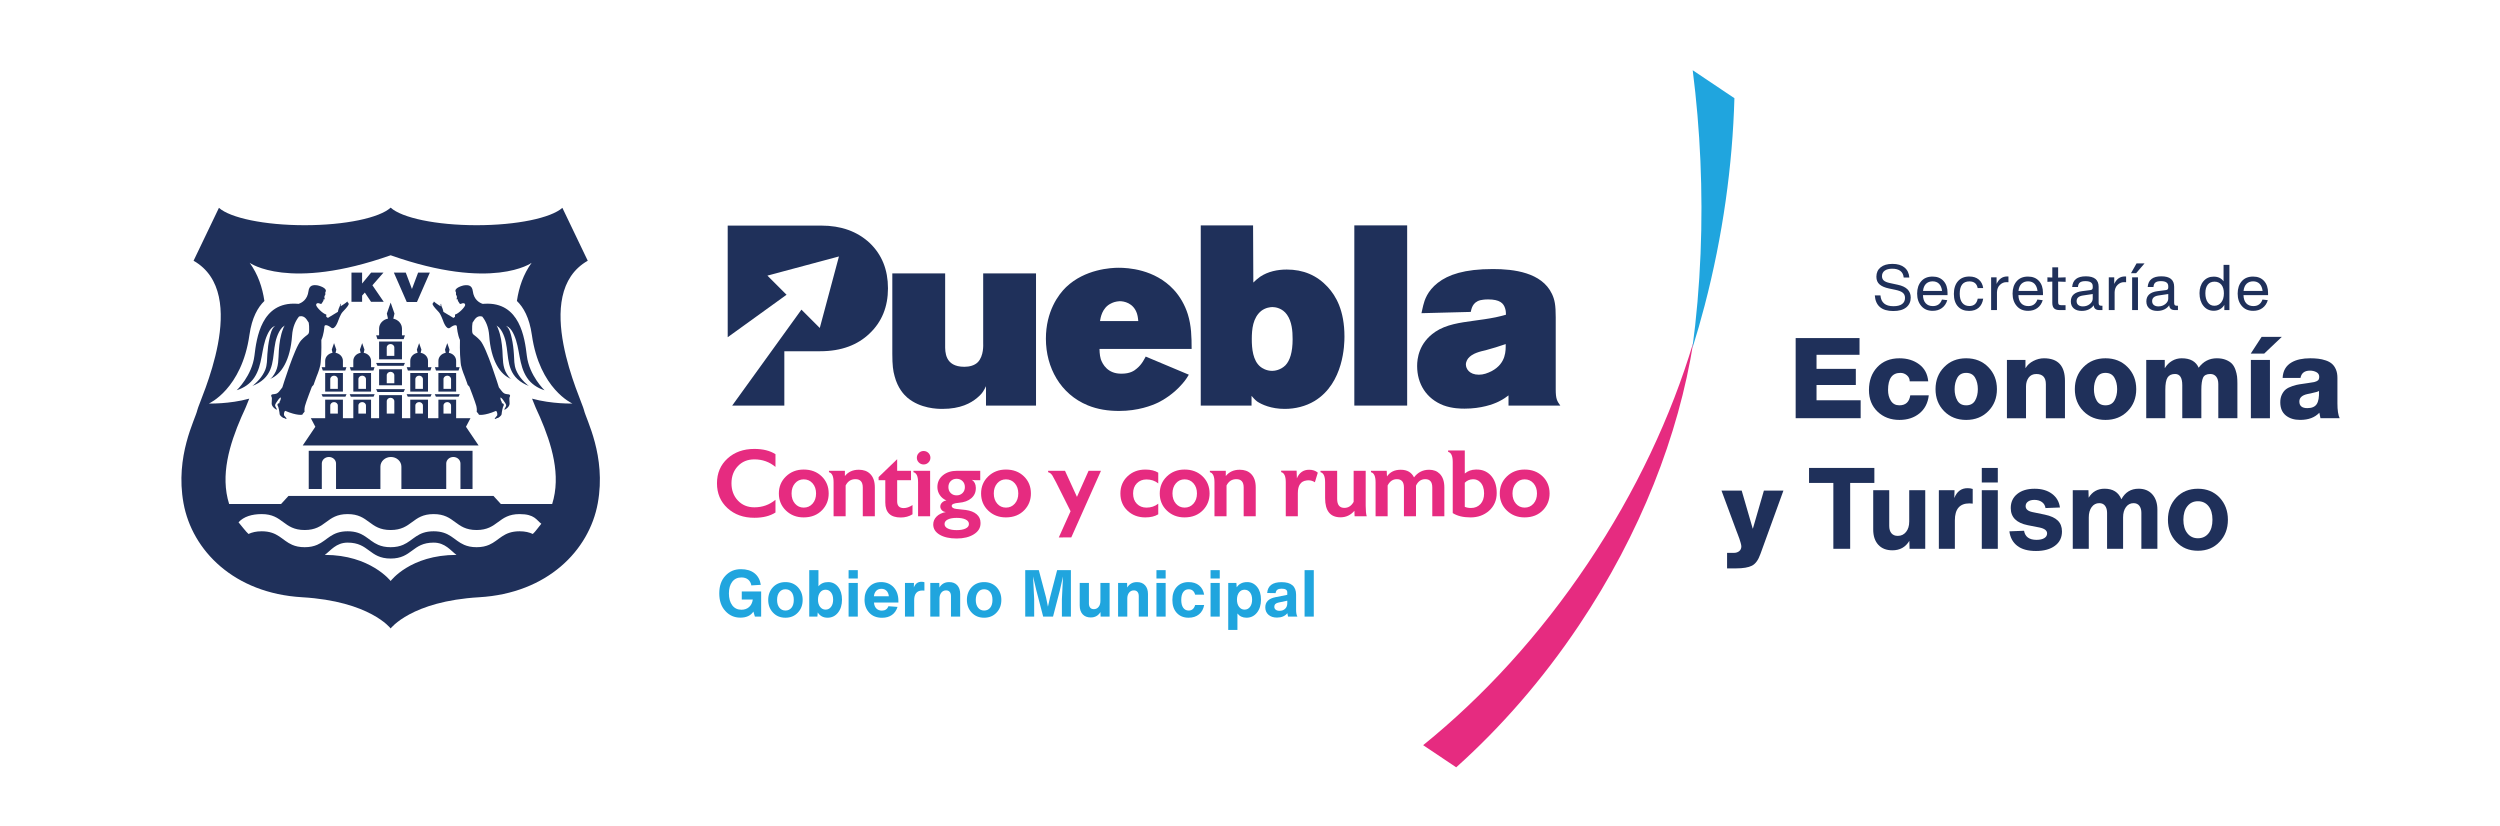 <?xml version="1.0" encoding="utf-8"?>
<!-- Generator: Adobe Illustrator 25.4.1, SVG Export Plug-In . SVG Version: 6.00 Build 0)  -->
<svg version="1.1" id="Capa_1" xmlns="http://www.w3.org/2000/svg" xmlns:xlink="http://www.w3.org/1999/xlink" x="0px" y="0px"
	 viewBox="0 0 375.459 124.12" style="enable-background:new 0 0 375.459 124.12;" xml:space="preserve">
<style type="text/css">
	.st0{fill:#E62B80;}
	.st1{fill:#20A5DE;}
	.st2{fill:#1F305A;}
</style>
<g id="POST_5">
	<g id="BACKGROUND_4_">
	</g>
	<g id="OBJECTS_4_">
	</g>
</g>
<g id="POST_3">
	<g id="BACKGROUND_2_">
	</g>
	<g id="OBJECTS_2_">
	</g>
</g>
<g id="POST_2">
	<g id="BACKGROUND_1_">
	</g>
	<g id="OBJECTS_1_">
	</g>
</g>
<g id="POST_1">
	<g id="BACKGROUND">
	</g>
	<g id="OBJECTS">
	</g>
</g>
<g>
	<g>
		<g>
			<path class="st0" d="M213.735,111.912l4.963,3.327c6.699-6.001,12.956-13.152,18.432-21.321
				c9.251-13.799,14.971-28.553,17.184-42.518c-3.31,11.073-8.596,22.392-15.852,33.214
				C231.201,95.446,222.73,104.641,213.735,111.912z"/>
		</g>
		<g>
			<path class="st1" d="M255.397,38.075c-0.201,4.93-0.619,9.687-1.234,14.247c0.658-2.099,1.275-4.244,1.846-6.434
				c2.736-10.493,4.188-21.035,4.471-31.141l-6.263-4.199C255.347,19.447,255.778,28.714,255.397,38.075z"/>
		</g>
	</g>
	<g>
		<g>
			<g>
				<g>
					<g>
						<path class="st2" d="M56.934,55.453v2.407h3.436v-2.407H56.934z M59.22,57.559h-1.137v-1.196c0-0.289,0.255-0.523,0.569-0.523
							c0.314,0,0.569,0.234,0.569,0.523V57.559z M56.491,54.509l0.193,0.43h3.936l0.193-0.43H56.491z M54.382,44.394l0.409-0.458
							l0.935,1.392h1.904l-1.699-2.484l1.665-1.907h-1.856l-1.358,1.643v-1.643h-1.597v4.39h1.597V44.394z M61.615,56.018v2.795
							h2.664v-2.795H61.615z M63.515,58.401h-1.137v-1.459c0-0.289,0.255-0.523,0.569-0.523c0.314,0,0.569,0.234,0.569,0.523V58.401
							z M64.279,54.195c0-0.604-0.476-1.104-1.101-1.205l0.109-0.481l-0.34-0.979l-0.34,0.979l0.109,0.481
							c-0.625,0.101-1.101,0.601-1.101,1.205v0.956h-0.526l0.166,0.494h3.385l0.166-0.494h-0.526V54.195z M61.24,59.578h3.414
							l0.167-0.373h-3.748L61.24,59.578z M56.934,49.355v1.004h-0.443l0.193,0.574h3.936l0.193-0.574H60.37v-1.004
							c0-0.731-0.557-1.342-1.301-1.496l0.175-0.768l-0.573-1.65l-0.573,1.65l0.173,0.76C57.507,47.993,56.934,48.612,56.934,49.355
							z M56.684,58.873h3.936l0.193-0.43h-4.322L56.684,58.873z M62.618,45.36l1.938-4.422h-1.76l-0.928,2.465l-0.928-2.465h-1.788
							l1.938,4.422H62.618z M56.934,51.288v2.677h3.436v-2.677H56.934z M59.22,53.442c0,0.002,0,0.003,0,0.005h-1.137
							c0-0.002,0-0.003,0-0.005V52.19c0-0.289,0.255-0.523,0.569-0.523c0.314,0,0.569,0.234,0.569,0.523V53.442z M46.367,73.437
							h1.964v-3.823c0-0.542,0.478-0.982,1.068-0.982s1.068,0.44,1.068,0.982v3.823h6.665v-3.356c0-0.8,0.706-1.449,1.576-1.449
							s1.576,0.649,1.576,1.449v3.356h6.734v-3.823c0-0.542,0.478-0.982,1.068-0.982s1.068,0.44,1.068,0.982v3.823h1.815V67.7
							H46.367V73.437z M65.84,54.195v0.956h-0.526l0.166,0.494h3.385l0.166-0.494h-0.526v-0.956c0-0.604-0.476-1.104-1.101-1.205
							l0.109-0.481l-0.34-0.979l-0.34,0.979l0.109,0.481C66.316,53.091,65.84,53.592,65.84,54.195z M70.656,62.811h-2.152v-2.79
							H65.84v2.79h-1.562v-2.79h-2.664v2.79H60.37v-3.465h-3.436v3.465h-1.208v-2.79h-2.664v2.79H51.5v-2.79h-2.664v2.79h-2.152
							l0.675,1.283l-1.897,2.812h26.416l-1.897-2.812L70.656,62.811z M50.737,62.114h-1.137v-1.205c0-0.289,0.255-0.523,0.569-0.523
							s0.569,0.234,0.569,0.523V62.114z M54.962,62.114h-1.137v-1.205c0-0.289,0.255-0.523,0.569-0.523s0.569,0.234,0.569,0.523
							V62.114z M59.22,62.114h-1.137V60.26c0-0.289,0.255-0.523,0.569-0.523c0.314,0,0.569,0.234,0.569,0.523V62.114z
							 M63.515,62.114h-1.137v-1.205c0-0.289,0.255-0.523,0.569-0.523c0.314,0,0.569,0.234,0.569,0.523V62.114z M67.741,62.114
							h-1.137v-1.205c0-0.289,0.255-0.523,0.569-0.523s0.569,0.234,0.569,0.523V62.114z M56.086,55.645l0.166-0.494h-0.526v-0.956
							c0-0.604-0.476-1.104-1.101-1.205l0.109-0.481l-0.34-0.979l-0.34,0.979l0.109,0.481c-0.625,0.101-1.101,0.601-1.101,1.205
							v0.956h-0.526l0.166,0.494H56.086z M87.702,61.575c-0.297-1.389-8.12-17.462,0.568-22.417l-3.81-7.944
							c-1.697,1.51-6.821,2.608-12.879,2.608c-6.097,0-11.247-1.112-12.911-2.637c-1.663,1.526-6.814,2.637-12.911,2.637
							c-6.058,0-11.182-1.098-12.879-2.608l-3.81,7.944c8.687,4.955,0.865,21.028,0.568,22.417
							c-0.297,1.389-3.37,6.891-2.078,13.995s7.585,13.525,17.804,14.125c10.219,0.6,13.305,4.686,13.305,4.686
							s3.086-4.087,13.305-4.686c10.219-0.6,16.513-7.02,17.804-14.125C91.071,68.465,87.999,62.963,87.702,61.575z M58.67,87.258
							c0,0-3.047-3.922-9.889-3.922c0.882-0.644,1.683-1.843,3.433-1.843c3.227,0,3.227,2.391,6.455,2.391
							c3.227,0,3.227-2.391,6.455-2.391c1.75,0,2.552,1.2,3.433,1.843C61.589,83.336,58.67,87.258,58.67,87.258z M80.017,80.194
							c-0.518-0.241-1.14-0.405-1.984-0.405c-2.444,0-3.038,1.371-4.584,2.036c-0.495,0.213-1.088,0.355-1.871,0.355
							c-0.783,0-1.376-0.141-1.871-0.355c-1.546-0.666-2.14-2.036-4.584-2.036c-2.444,0-3.038,1.371-4.584,2.036
							c-0.495,0.213-1.088,0.355-1.871,0.355c-0.783,0-1.375-0.141-1.871-0.355c-1.546-0.666-2.14-2.036-4.584-2.036
							c-2.444,0-3.038,1.371-4.584,2.036c-0.495,0.213-1.088,0.355-1.871,0.355s-1.375-0.141-1.871-0.355
							c-1.546-0.666-2.14-2.036-4.584-2.036c-0.843,0-1.465,0.163-1.983,0.404c-0.355-0.298-1.189-1.396-1.498-1.752
							c0.773-0.863,2.031-1.233,3.48-1.233c3.227,0,3.227,2.391,6.455,2.391c3.227,0,3.227-2.391,6.455-2.391
							c3.227,0,3.227,2.391,6.455,2.391c3.227,0,3.227-2.391,6.455-2.391c3.227,0,3.227,2.391,6.455,2.391
							c3.227,0,3.227-2.391,6.455-2.391c2.293,0,2.533,0.918,3.266,1.449C80.99,79.013,80.372,79.896,80.017,80.194z M79.906,59.871
							c0.425,1.11,0.733,1.767,0.733,1.767c0.162,0.327,0.307,0.661,0.452,0.995c1.781,4.124,3.196,8.755,1.836,13.064h-7.702
							l-1.117-1.219h-30.78l-1.117,1.219h-7.798c-1.361-4.309,0.054-8.941,1.836-13.064c0.144-0.334,0.289-0.669,0.452-0.995
							c0,0,0.308-0.657,0.733-1.767c-3.011,0.829-6.061,0.731-6.061,0.731s4.934-2.158,6.091-10.316
							c0.368-2.595,1.271-4.152,2.243-5.086c-0.299-2.054-0.974-4.027-2.209-5.728c0,0,5.847,4.269,21.171-1.135
							c15.324,5.404,21.171,1.135,21.171,1.135c-1.235,1.7-1.91,3.673-2.209,5.728c0.972,0.934,1.875,2.491,2.243,5.086
							c1.157,8.158,6.091,10.316,6.091,10.316S82.917,60.699,79.906,59.871z M72.779,45.618c-0.091,0.005-0.183,0.013-0.276,0.021
							c-0.516-0.168-1.337-0.635-1.496-1.913c-0.108-0.872-0.665-0.98-1.396-0.858c0,0-1.596,0.367-1.13,1.039v0.367
							c0,0,0.266,0.244,0.066,0.672h0.185l0.043,0.247l0.234,0.359c0,0,0.035,0.183,0.295,0.048c0.26-0.135,0.555-0.08,0.555,0.207
							s-0.963,1.299-1.526,1.435v0.343l-0.243,0.159l-1.5-0.909c0,0-0.061-0.406-0.208-0.677c-0.147-0.271-0.13-0.526-0.13-0.526
							s-0.078-0.032-0.078,0.088c0,0.12,0,0.279,0,0.279s-0.841-0.518-0.989-0.709c0,0-0.061-0.008-0.052,0.12
							c0,0-0.252,0.112-0.13,0.375c0.121,0.263,0.598,0.781,0.893,1.084c0.295,0.303,0.642,1.283,0.642,1.283
							s0.494,1.514,1.067,1.06c0.572-0.454,0.98-0.454,1.006-0.199c0.026,0.255,0.104,1.243,0.468,2.048c0,0-0.062,1.887,0.1,3.369
							c0.006,0.053,0.012,0.104,0.018,0.155c0,0.003,0,0.005,0,0.008c0.005,0.052,0.013,0.107,0.022,0.164
							c0.006,0.043,0.012,0.087,0.018,0.129h0.006c0.075,0.361,0.214,0.779,0.334,1.105l-0.001,0.002
							c0.005,0.011,0.009,0.022,0.013,0.033c0.112,0.301,0.204,0.516,0.205,0.519c0.248,0.652,0.445,1.251,0.445,1.251l0.26,0.287
							c0,0,0.919,2.391,1.041,2.901c0.121,0.51,0.052,0.853,0.052,0.853s0.355,0.391,0.321,0.43s0.806,0.207,2.575-0.558
							c0,0,0.243,0.088,0.191,0.669l-0.364,0.446c0,0-0.043,0.064,0.026,0.088c0.069,0.024,0.182-0.024,0.234-0.08
							c0.052-0.056,0.225-0.064,0.225-0.064s0.529-0.311,0.538-0.59c0.009-0.279,0.191-1.124,0.26-1.18
							c0.069-0.056,0.182-0.422-0.243-0.446l0.017-0.167c0,0-0.295-0.391-0.191-0.709c0,0,0.243,0.167,0.407,0.43
							c0.165,0.263,0.468,0.59,0.425,0.821c-0.043,0.231-0.312,0.51-0.26,0.59c0.052,0.08,0.78-0.383,0.78-0.901
							c0-0.518-0.078-0.837,0-0.964c0.078-0.128,0.173-0.383-0.165-0.43c-0.338-0.048-0.633,0-1.006-0.478
							c-0.373-0.478-0.434-0.558-0.434-0.558s-1.838-6.009-2.818-7.061c-0.98-1.052-1.197-0.717-1.205-1.546
							c-0.005-0.433,0.003-0.826,0.063-1.117c0.091-0.153,0.197-0.317,0.327-0.493c0.359-0.486,0.773-0.533,1.128-0.432
							c0.521,0.644,0.955,1.561,1.046,2.864c0.255,3.654,1.586,5.866,3.355,6.536c-0.287-0.109-0.541-0.514-0.685-0.74
							c-0.702-1.104-0.596-2.328-0.684-3.552c-0.079-1.1-0.234-2.248-0.648-3.289c-0.068-0.17-0.144-0.339-0.244-0.496
							c0.07,0.11,0.296,0.22,0.392,0.325c0.367,0.4,0.604,0.899,0.782,1.392c0.76,2.101,0.142,4.637,1.975,6.348
							c0.492,0.459,1.097,0.798,1.738,1.052c-0.113-0.045-0.228-0.176-0.316-0.252c-0.262-0.224-0.506-0.466-0.728-0.724
							c-0.37-0.427-0.692-0.92-0.902-1.442c-0.303-0.754-0.273-1.566-0.322-2.356c-0.051-0.82-0.151-1.644-0.334-2.449
							c-0.13-0.576-0.301-1.45-0.862-1.829c0.113,0.076,0.266,0.106,0.383,0.197c0.39,0.302,0.639,0.754,0.831,1.179
							c0.937,2.071,0.65,4.491,1.96,6.437c0.605,0.9,1.541,1.533,2.624,1.874c0,0-2.297-2.179-2.662-5.195
							C78.806,50.769,78.093,45.312,72.779,45.618z M65.465,59.578h3.414l0.167-0.373h-3.748L65.465,59.578z M68.504,58.813v-2.795
							H65.84v2.795H68.504z M66.604,56.942c0-0.289,0.255-0.523,0.569-0.523s0.569,0.234,0.569,0.523v1.459h-1.137V56.942z
							 M56.1,59.578l0.167-0.373H52.52l0.167,0.373H56.1z M48.461,59.578h3.414l0.167-0.373h-3.748L48.461,59.578z M45.799,60.981
							c0.121-0.51,1.041-2.901,1.041-2.901l0.26-0.287c0,0,0.196-0.599,0.445-1.251c0.001-0.003,0.093-0.218,0.205-0.519
							c0.005-0.011,0.009-0.022,0.013-0.033l-0.001-0.002c0.12-0.326,0.26-0.744,0.334-1.105h0.006
							c0.007-0.042,0.012-0.086,0.018-0.129c0.009-0.057,0.017-0.112,0.022-0.164c0-0.003,0-0.005,0-0.008
							c0.006-0.052,0.013-0.103,0.018-0.155c0.161-1.482,0.1-3.369,0.1-3.369c0.364-0.805,0.442-1.793,0.468-2.048
							c0.026-0.255,0.434-0.255,1.006,0.199c0.572,0.454,1.067-1.06,1.067-1.06s0.347-0.98,0.642-1.283
							c0.295-0.303,0.772-0.821,0.893-1.084s-0.13-0.375-0.13-0.375c0.009-0.128-0.052-0.12-0.052-0.12
							c-0.147,0.191-0.989,0.709-0.989,0.709s0-0.159,0-0.279c0-0.12-0.078-0.088-0.078-0.088s0.017,0.255-0.13,0.526
							s-0.208,0.677-0.208,0.677l-1.5,0.909l-0.243-0.159v-0.343c-0.564-0.135-1.526-1.148-1.526-1.435s0.295-0.343,0.555-0.207
							s0.295-0.048,0.295-0.048l0.234-0.359l0.043-0.247h0.185c-0.199-0.428,0.066-0.672,0.066-0.672v-0.367
							c0.465-0.672-1.13-1.039-1.13-1.039c-0.731-0.122-1.288-0.013-1.396,0.858c-0.159,1.278-0.979,1.744-1.495,1.913
							c-0.093-0.009-0.186-0.016-0.276-0.021c-5.314-0.306-6.028,5.151-6.347,7.797c-0.365,3.017-2.662,5.195-2.662,5.195
							c1.083-0.341,2.018-0.974,2.624-1.874c1.31-1.946,1.024-4.366,1.96-6.437c0.192-0.425,0.441-0.877,0.831-1.179
							c0.117-0.091,0.27-0.121,0.383-0.197c-0.561,0.378-0.732,1.253-0.862,1.829c-0.182,0.805-0.283,1.628-0.334,2.449
							c-0.049,0.79-0.019,1.602-0.322,2.356c-0.21,0.522-0.532,1.014-0.902,1.442c-0.223,0.257-0.466,0.5-0.729,0.724
							c-0.088,0.075-0.203,0.207-0.316,0.252c0.641-0.254,1.246-0.593,1.738-1.052c1.833-1.711,1.214-4.247,1.975-6.348
							c0.178-0.493,0.415-0.992,0.782-1.392c0.096-0.105,0.323-0.215,0.392-0.325c-0.1,0.157-0.176,0.326-0.244,0.496
							c-0.415,1.041-0.569,2.189-0.648,3.289c-0.088,1.224,0.018,2.448-0.684,3.552c-0.144,0.227-0.398,0.632-0.685,0.74
							c1.769-0.67,3.1-2.883,3.355-6.536c0.091-1.302,0.526-2.22,1.046-2.864c0.355-0.102,0.77-0.054,1.128,0.432
							c0.13,0.176,0.236,0.339,0.327,0.493c0.06,0.291,0.068,0.684,0.063,1.117c-0.009,0.829-0.225,0.494-1.205,1.546
							c-0.98,1.052-2.818,7.061-2.818,7.061s-0.061,0.08-0.434,0.558s-0.668,0.43-1.006,0.478c-0.338,0.048-0.243,0.303-0.165,0.43
							c0.078,0.128,0,0.446,0,0.964c0,0.518,0.728,0.98,0.78,0.901c0.052-0.08-0.217-0.359-0.26-0.59
							c-0.043-0.231,0.26-0.558,0.425-0.821c0.165-0.263,0.408-0.43,0.408-0.43c0.104,0.319-0.191,0.709-0.191,0.709l0.017,0.167
							c-0.425,0.024-0.312,0.391-0.243,0.446c0.069,0.056,0.251,0.901,0.26,1.18c0.009,0.279,0.538,0.59,0.538,0.59
							s0.173,0.008,0.225,0.064s0.165,0.104,0.234,0.08c0.069-0.024,0.026-0.088,0.026-0.088l-0.364-0.446
							c-0.052-0.582,0.191-0.669,0.191-0.669c1.769,0.765,2.61,0.598,2.575,0.558c-0.035-0.04,0.321-0.43,0.321-0.43
							S45.677,61.491,45.799,60.981z M55.726,58.813v-2.795h-2.664v2.795H55.726z M53.825,56.942c0-0.289,0.255-0.523,0.569-0.523
							s0.569,0.234,0.569,0.523v1.459h-1.137V56.942z M51.5,58.813v-2.795h-2.664v2.795H51.5z M49.599,56.942
							c0-0.289,0.255-0.523,0.569-0.523s0.569,0.234,0.569,0.523v1.459h-1.137V56.942z M48.836,54.195v0.956H48.31l0.166,0.494
							h3.385l0.166-0.494H51.5v-0.956c0-0.604-0.476-1.104-1.101-1.205l0.109-0.481l-0.34-0.979l-0.34,0.979l0.109,0.481
							C49.312,53.091,48.836,53.592,48.836,54.195z"/>
					</g>
				</g>
			</g>
		</g>
		<g>
			<path class="st0" d="M116.463,76.97c-0.821,0.528-1.877,0.792-3.169,0.792c-1.641,0-2.987-0.483-4.039-1.45
				c-1.052-0.967-1.577-2.209-1.577-3.728c0-1.518,0.525-2.759,1.577-3.72c1.052-0.962,2.398-1.443,4.039-1.443
				c1.292,0,2.348,0.264,3.169,0.792v1.91c-0.905-0.755-1.962-1.132-3.169-1.132c-1.019,0-1.846,0.339-2.483,1.019
				c-0.637,0.679-0.955,1.537-0.955,2.574c0,1.037,0.318,1.898,0.955,2.582c0.636,0.684,1.464,1.026,2.483,1.026
				c1.207,0,2.263-0.377,3.169-1.132V76.97z"/>
			<path class="st0" d="M124.455,74.112c0,0.962-0.316,1.782-0.948,2.461c-0.707,0.755-1.646,1.132-2.815,1.132
				c-1.056,0-1.94-0.342-2.652-1.026c-0.712-0.684-1.068-1.54-1.068-2.568c0-1.018,0.356-1.872,1.068-2.56
				c0.712-0.688,1.601-1.033,2.667-1.033c1.094,0,1.992,0.34,2.695,1.019C124.103,72.217,124.455,73.075,124.455,74.112
				 M122.559,74.112c0-0.622-0.175-1.132-0.523-1.528c-0.349-0.396-0.792-0.594-1.33-0.594c-0.528,0-0.965,0.198-1.309,0.594
				c-0.344,0.396-0.517,0.906-0.517,1.528c0,0.622,0.172,1.132,0.517,1.528c0.344,0.396,0.78,0.594,1.309,0.594
				c0.538,0,0.98-0.198,1.33-0.594C122.385,75.244,122.559,74.735,122.559,74.112"/>
			<path class="st0" d="M131.386,77.536h-1.811v-4.329c0-0.83-0.367-1.245-1.103-1.245c-0.661,0-1.151,0.316-1.471,0.948v4.626
				h-1.811v-5.107c0-0.896-0.231-1.4-0.693-1.514v-0.212h2.391v0.792c0.5-0.632,1.197-0.948,2.094-0.948
				c0.698,0,1.254,0.198,1.669,0.594c0.49,0.462,0.735,1.151,0.735,2.065V77.536z"/>
			<path class="st0" d="M137.045,77.239c-0.519,0.321-1.108,0.481-1.768,0.481c-1.546,0-2.32-0.752-2.32-2.258v-3.344h-1.005v-0.469
				l2.787-2.685v1.74h2.079v1.415h-2.079v3.183c0,0.669,0.329,1.004,0.99,1.004c0.415,0,0.853-0.151,1.315-0.453V77.239z"/>
			<path class="st0" d="M139.69,77.536h-1.811v-5.107c0-0.896-0.232-1.4-0.694-1.514v-0.213h2.504V77.536z M139.733,68.751
				c0,0.274-0.099,0.509-0.297,0.707c-0.198,0.198-0.439,0.297-0.722,0.297c-0.283,0-0.523-0.099-0.722-0.297
				c-0.198-0.198-0.297-0.434-0.297-0.707c0-0.283,0.099-0.523,0.297-0.722c0.198-0.198,0.439-0.297,0.722-0.297
				c0.283,0,0.523,0.099,0.722,0.297C139.634,68.228,139.733,68.468,139.733,68.751"/>
			<path class="st0" d="M147.258,78.498v0.063v0.05c0,0.669-0.335,1.214-1.005,1.634c-0.669,0.42-1.527,0.63-2.574,0.63
				c-1.066,0-1.919-0.191-2.561-0.573c-0.641-0.382-0.962-0.894-0.962-1.535c0-0.443,0.162-0.835,0.488-1.174
				c0.326-0.34,0.794-0.571,1.408-0.693c-0.255-0.019-0.458-0.113-0.608-0.283c-0.151-0.17-0.227-0.349-0.227-0.538
				c0-0.226,0.087-0.426,0.262-0.601c0.174-0.175,0.393-0.281,0.658-0.318c-0.425-0.179-0.757-0.45-0.997-0.814
				c-0.241-0.363-0.361-0.761-0.361-1.195c0-0.726,0.276-1.316,0.827-1.768c0.552-0.453,1.266-0.679,2.143-0.679h3.466v1.415h-0.636
				c-0.255,0-0.462-0.019-0.622-0.057c0.386,0.255,0.584,0.646,0.594,1.174v0.099c0,0.604-0.226,1.101-0.679,1.492
				c-0.452,0.392-1.08,0.62-1.881,0.686c-0.707,0.057-1.061,0.208-1.061,0.453c0,0.255,0.227,0.41,0.679,0.467l1.429,0.156
				c0.698,0.094,1.243,0.309,1.634,0.644C147.062,77.566,147.258,77.989,147.258,78.498 M145.518,78.696
				c0-0.292-0.168-0.519-0.502-0.679c-0.335-0.16-0.78-0.241-1.336-0.241c-0.557,0-1,0.08-1.33,0.241
				c-0.331,0.16-0.495,0.387-0.495,0.679c0,0.292,0.165,0.519,0.495,0.679c0.33,0.16,0.773,0.241,1.33,0.241
				c0.556,0,1.001-0.08,1.336-0.241C145.35,79.215,145.518,78.988,145.518,78.696 M144.91,73.151c0-0.368-0.118-0.667-0.354-0.898
				c-0.236-0.231-0.533-0.347-0.891-0.347c-0.359,0-0.653,0.116-0.884,0.347c-0.231,0.231-0.346,0.53-0.346,0.898
				c0,0.368,0.115,0.667,0.346,0.898c0.231,0.231,0.526,0.347,0.884,0.347c0.358,0,0.655-0.115,0.891-0.347
				C144.792,73.818,144.91,73.518,144.91,73.151"/>
			<path class="st0" d="M154.826,74.112c0,0.962-0.316,1.782-0.948,2.461c-0.707,0.755-1.646,1.132-2.815,1.132
				c-1.056,0-1.94-0.342-2.652-1.026c-0.712-0.684-1.068-1.54-1.068-2.568c0-1.018,0.356-1.872,1.068-2.56
				c0.712-0.688,1.601-1.033,2.667-1.033c1.094,0,1.992,0.34,2.695,1.019C154.474,72.217,154.826,73.075,154.826,74.112
				 M152.93,74.112c0-0.622-0.175-1.132-0.523-1.528c-0.349-0.396-0.792-0.594-1.33-0.594c-0.528,0-0.965,0.198-1.309,0.594
				c-0.344,0.396-0.517,0.906-0.517,1.528c0,0.622,0.172,1.132,0.517,1.528c0.344,0.396,0.78,0.594,1.309,0.594
				c0.538,0,0.98-0.198,1.33-0.594C152.756,75.244,152.93,74.735,152.93,74.112"/>
			<path class="st0" d="M165.349,70.703l-4.456,10.001l-1.88,0.014l1.77-3.939l-2.181-4.348c-0.302-0.585-0.486-0.925-0.553-1.02
				c-0.179-0.274-0.392-0.439-0.637-0.496v-0.213h2.533l1.797,3.922l1.747-3.922H165.349z"/>
			<path class="st0" d="M173.95,77.239c-0.5,0.311-1.145,0.467-1.938,0.467c-1.075,0-1.969-0.337-2.68-1.011
				c-0.712-0.674-1.068-1.535-1.068-2.582c0-1.037,0.356-1.895,1.068-2.575c0.712-0.679,1.605-1.018,2.68-1.018
				c0.793,0,1.438,0.156,1.938,0.467v1.612c-0.49-0.396-1.08-0.594-1.768-0.594c-0.585,0-1.066,0.191-1.443,0.573
				c-0.377,0.382-0.566,0.893-0.566,1.535c0,0.651,0.188,1.167,0.566,1.549c0.377,0.382,0.858,0.573,1.443,0.573
				c0.688,0,1.278-0.198,1.768-0.594V77.239z"/>
			<path class="st0" d="M181.659,74.112c0,0.962-0.316,1.782-0.948,2.461c-0.707,0.755-1.646,1.132-2.815,1.132
				c-1.056,0-1.94-0.342-2.652-1.026c-0.712-0.684-1.068-1.54-1.068-2.568c0-1.018,0.356-1.872,1.068-2.56
				c0.712-0.688,1.601-1.033,2.667-1.033c1.094,0,1.992,0.34,2.695,1.019C181.308,72.217,181.659,73.075,181.659,74.112
				 M179.764,74.112c0-0.622-0.175-1.132-0.523-1.528c-0.349-0.396-0.792-0.594-1.33-0.594c-0.528,0-0.965,0.198-1.309,0.594
				c-0.344,0.396-0.517,0.906-0.517,1.528c0,0.622,0.172,1.132,0.517,1.528c0.344,0.396,0.78,0.594,1.309,0.594
				c0.538,0,0.98-0.198,1.33-0.594C179.589,75.244,179.764,74.735,179.764,74.112"/>
			<path class="st0" d="M188.59,77.536h-1.811v-4.329c0-0.83-0.367-1.245-1.103-1.245c-0.661,0-1.151,0.316-1.471,0.948v4.626
				h-1.811v-5.107c0-0.896-0.231-1.4-0.693-1.514v-0.212h2.391v0.792c0.5-0.632,1.197-0.948,2.094-0.948
				c0.698,0,1.254,0.198,1.669,0.594c0.49,0.462,0.735,1.151,0.735,2.065V77.536z"/>
			<path class="st0" d="M197.912,70.986l-0.439,1.443c-0.292-0.198-0.622-0.297-0.99-0.297c-0.094,0-0.189,0.01-0.283,0.029
				c-0.858,0.113-1.287,0.75-1.287,1.91v3.466h-1.811v-5.121c0-0.896-0.231-1.4-0.693-1.514v-0.212h2.32l0.042,1.146
				c0.358-0.858,0.971-1.287,1.839-1.287C197.148,70.548,197.582,70.694,197.912,70.986"/>
			<path class="st0" d="M205.261,77.536h-1.824l-0.029-0.82c-0.566,0.65-1.259,0.976-2.079,0.976c-1.547,0-2.32-0.962-2.32-2.885
				v-2.377c0-0.896-0.231-1.4-0.694-1.514v-0.212h2.504v4.219c0,0.903,0.363,1.354,1.089,1.354c0.584,0,1.047-0.301,1.386-0.903
				v-4.67h1.811v5.262C205.105,76.692,205.157,77.215,205.261,77.536"/>
			<path class="st0" d="M216.917,77.536h-1.811v-4.329c0-0.83-0.351-1.245-1.054-1.245c-0.619,0-1.083,0.325-1.392,0.976v0.269
				v4.329h-1.811v-4.329c0-0.83-0.353-1.245-1.061-1.245c-0.604,0-1.065,0.316-1.386,0.948v4.626h-1.811v-5.107
				c0-0.896-0.231-1.4-0.693-1.514v-0.212h2.363l0.042,0.849c0.453-0.669,1.141-1.004,2.065-1.004c0.953,0,1.617,0.382,1.995,1.146
				c0.575-0.764,1.33-1.146,2.264-1.146c0.66,0,1.188,0.198,1.584,0.594c0.471,0.462,0.707,1.151,0.707,2.065V77.536z"/>
			<path class="st0" d="M224.782,74.042c0,1.085-0.387,1.976-1.16,2.674c-0.755,0.66-1.679,0.99-2.773,0.99
				c-1.103,0-1.995-0.217-2.673-0.651v-7.681c0-0.896-0.231-1.4-0.693-1.514v-0.212h2.504v3.466
				c0.462-0.387,1.009-0.585,1.641-0.594h0.17h0.014c0.773,0,1.429,0.255,1.967,0.764C224.447,71.934,224.782,72.853,224.782,74.042
				 M222.886,74.098c0-0.745-0.203-1.316-0.609-1.712c-0.283-0.274-0.622-0.41-1.018-0.41h-0.042
				c-0.481,0.01-0.891,0.184-1.231,0.523v3.621c0.264,0.113,0.575,0.17,0.933,0.17c0.584,0,1.058-0.195,1.422-0.587
				C222.704,75.313,222.886,74.777,222.886,74.098"/>
			<path class="st0" d="M232.724,74.112c0,0.962-0.316,1.782-0.948,2.461c-0.707,0.755-1.646,1.132-2.815,1.132
				c-1.056,0-1.94-0.342-2.652-1.026c-0.712-0.684-1.068-1.54-1.068-2.568c0-1.018,0.356-1.872,1.068-2.56
				c0.712-0.688,1.601-1.033,2.667-1.033c1.094,0,1.992,0.34,2.695,1.019C232.373,72.217,232.724,73.075,232.724,74.112
				 M230.829,74.112c0-0.622-0.175-1.132-0.523-1.528c-0.349-0.396-0.792-0.594-1.33-0.594c-0.528,0-0.965,0.198-1.309,0.594
				c-0.344,0.396-0.516,0.906-0.516,1.528c0,0.622,0.172,1.132,0.516,1.528c0.344,0.396,0.781,0.594,1.309,0.594
				c0.538,0,0.98-0.198,1.33-0.594C230.654,75.244,230.829,74.735,230.829,74.112"/>
		</g>
		<g>
			<g>
				<path class="st2" d="M148.08,60.912v-2.913c-0.268,0.537-0.46,1.035-1.342,1.763c-0.92,0.767-2.453,1.648-5.213,1.648
					c-0.728,0-3.297-0.038-5.252-1.687c-0.537-0.46-1.457-1.457-1.917-3.22c-0.23-0.805-0.345-1.648-0.345-3.373V41.056h7.935v10.81
					c0,0.92-0.077,3.22,2.875,3.22c0.767,0,1.533-0.192,2.032-0.69c0.92-0.958,0.805-2.645,0.805-2.837V41.056h7.935v19.856H148.08z
					"/>
				<path class="st2" d="M165.126,52.402c0,0,0,0.92,0.192,1.533c0.268,0.767,1.035,2.223,3.143,2.185
					c1.227,0,1.878-0.422,2.262-0.767c0.805-0.652,1.188-1.533,1.342-1.802l6.478,2.722c-0.192,0.307-0.422,0.728-0.958,1.342
					c-1.38,1.61-2.952,2.492-3.642,2.837c-0.958,0.46-3.028,1.265-5.865,1.265c-1.648,0-3.22-0.23-4.715-0.843
					c-4.102-1.687-6.287-5.673-6.287-10.005c0-4.102,1.878-6.631,3.028-7.743c2.837-2.722,6.785-2.913,7.897-2.913
					c1.342,0,5.405,0.192,8.28,3.297c0.958,1.035,1.687,2.338,2.108,3.68c0.537,1.725,0.575,3.412,0.575,5.213H165.126z
					 M170.761,47.112c-0.537-1.648-1.993-1.878-2.607-1.878c-0.613,0.038-0.997,0.192-1.227,0.307
					c-1.457,0.652-1.648,2.262-1.725,2.683h5.75C170.915,47.994,170.915,47.611,170.761,47.112z"/>
				<path class="st2" d="M197.429,60.222c-1.342,0.805-2.913,1.188-4.485,1.188c-2.032,0-3.45-0.652-4.14-1.112
					c-0.345-0.268-0.575-0.537-0.843-0.843v1.457h-7.628V33.849h7.858l0.038,8.587c0.345-0.345,0.613-0.575,1.035-0.882
					c1.15-0.767,2.568-1.073,3.987-1.073c2.453,0,4.523,0.843,6.172,2.645c1.188,1.303,2.492,3.45,2.492,7.437
					C201.914,51.674,201.837,57.539,197.429,60.222z M193.289,47.266c-0.69-0.997-1.763-1.15-2.185-1.15
					c-0.307,0-1.035,0.077-1.687,0.575c-1.265,1.035-1.418,2.76-1.418,4.255c0,1.38,0.153,3.22,1.303,4.14
					c0.23,0.192,0.882,0.613,1.763,0.613c0.345,0,1.265-0.115,1.993-0.843c0.652-0.69,1.073-1.917,1.073-3.91
					C194.133,49.719,194.018,48.301,193.289,47.266z"/>
				<path class="st2" d="M203.397,60.912V33.849h7.935v27.063H203.397z"/>
				<path class="st2" d="M226.554,60.912v-1.533c-0.307,0.23-0.69,0.537-1.457,0.92c-0.843,0.422-2.645,1.073-5.136,1.073
					c-0.498,0-1.84,0-3.182-0.498c-2.568-0.997-3.948-3.22-3.948-5.903c0-1.073,0.23-3.45,2.722-5.137
					c1.648-1.112,3.756-1.38,5.673-1.648c1.112-0.153,2.3-0.307,3.411-0.537c0.498-0.115,1.035-0.23,1.533-0.383
					c0-0.077,0-0.613-0.115-0.92c-0.23-0.805-0.805-1.38-2.568-1.38c-0.575,0-0.958,0.077-1.15,0.115
					c-1.227,0.307-1.342,1.342-1.457,1.763l-7.398,0.192c0.077-0.422,0.192-0.805,0.268-1.188c0.192-0.767,0.613-2.147,2.185-3.373
					c1.572-1.227,3.987-2.07,8.28-2.07c3.105,0,7.322,0.498,8.855,3.718c0.422,0.882,0.575,1.687,0.575,3.527v10.81
					c0,1.457,0.192,1.763,0.69,2.453H226.554z M223.142,52.594c-0.843,0.192-2.032,0.46-2.645,1.227
					c-0.077,0.115-0.345,0.46-0.345,0.92c0,0.613,0.498,1.533,1.955,1.533c0.69,0,1.303-0.23,1.917-0.537
					c2.223-1.188,2.108-3.143,2.108-4.063C225.135,52.019,224.139,52.325,223.142,52.594z"/>
				<g>
					<path class="st2" d="M130.625,36.5c-1.873-1.746-4.303-2.62-7.289-2.62h-14.047v0v7.942v7.942v0.881l8.838-6.378l-2.874-2.874
						l10.742-2.878l-2.878,10.742l-2.755-2.755l-10.4,14.41h7.832v-8.163h5.391c1.587,0,3.01-0.236,4.269-0.704
						c1.191-0.443,2.236-1.092,3.134-1.953c1.848-1.746,2.772-4.012,2.772-6.796C133.359,40.512,132.448,38.247,130.625,36.5z"/>
				</g>
			</g>
		</g>
		<g>
			<path class="st1" d="M114.313,88.832v3.773h-0.941l-0.225-0.755c-0.405,0.608-1.055,0.911-1.95,0.911
				c-0.908,0-1.663-0.333-2.264-0.999c-0.608-0.653-0.911-1.535-0.911-2.646c0-1.11,0.307-1.992,0.921-2.646
				c0.608-0.66,1.385-0.99,2.332-0.99c0.843,0,1.522,0.204,2.038,0.612c0.516,0.408,0.833,0.988,0.95,1.739l-1.421,0.088
				c-0.072-0.379-0.235-0.673-0.49-0.882c-0.255-0.209-0.588-0.314-0.999-0.314c-0.588,0-1.048,0.216-1.382,0.647
				c-0.333,0.431-0.5,1.013-0.5,1.744c0,0.751,0.167,1.349,0.5,1.793c0.333,0.444,0.794,0.666,1.382,0.666
				c0.451,0,0.83-0.132,1.137-0.397c0.307-0.265,0.497-0.642,0.568-1.132h-1.656v-1.215H114.313z"/>
			<path class="st1" d="M117.959,92.771c-0.764,0-1.385-0.255-1.862-0.764c-0.483-0.503-0.725-1.14-0.725-1.911
				c0-0.764,0.242-1.405,0.725-1.921c0.483-0.503,1.104-0.754,1.862-0.754c0.758,0,1.378,0.251,1.862,0.754
				c0.483,0.516,0.725,1.156,0.725,1.921c0,0.771-0.242,1.408-0.725,1.911C119.344,92.516,118.723,92.771,117.959,92.771z
				 M117.959,91.693c0.385,0,0.692-0.144,0.921-0.431c0.222-0.281,0.333-0.67,0.333-1.166c0-0.497-0.111-0.885-0.333-1.166
				c-0.229-0.287-0.536-0.431-0.921-0.431c-0.379,0-0.683,0.144-0.911,0.431c-0.229,0.287-0.343,0.676-0.343,1.166
				s0.114,0.879,0.343,1.166C117.276,91.549,117.58,91.693,117.959,91.693z"/>
			<path class="st1" d="M125.867,88.136c0.392,0.483,0.588,1.124,0.588,1.921c0,0.804-0.202,1.457-0.607,1.96
				c-0.405,0.503-0.928,0.754-1.568,0.754s-1.13-0.265-1.47-0.794l-0.049,0.627h-1.225v-6.977h1.382v2.43
				c0.346-0.425,0.836-0.637,1.47-0.637C124.982,87.421,125.475,87.659,125.867,88.136z M124.809,91.144
				c0.209-0.274,0.314-0.637,0.314-1.088c0-0.451-0.104-0.812-0.314-1.083s-0.483-0.407-0.823-0.407
				c-0.34,0-0.614,0.136-0.823,0.407c-0.209,0.271-0.314,0.632-0.314,1.083c0,0.451,0.106,0.813,0.319,1.088
				c0.212,0.274,0.485,0.412,0.818,0.412C124.325,91.556,124.6,91.419,124.809,91.144z"/>
			<path class="st1" d="M127.445,86.882v-1.254h1.382v1.254H127.445z M127.445,92.604v-5.056h1.382v5.056H127.445z"/>
			<path class="st1" d="M134.922,90.488h-3.665c0.026,0.379,0.144,0.676,0.353,0.892c0.209,0.216,0.487,0.323,0.833,0.323
				c0.49,0,0.817-0.219,0.98-0.657l1.372,0.098c-0.17,0.536-0.454,0.942-0.852,1.22c-0.398,0.278-0.889,0.416-1.47,0.416
				c-0.817,0-1.46-0.255-1.93-0.764c-0.47-0.51-0.706-1.163-0.706-1.96c0-0.764,0.225-1.395,0.676-1.891
				c0.451-0.497,1.055-0.745,1.813-0.745c0.764,0,1.388,0.255,1.872,0.764c0.483,0.516,0.725,1.205,0.725,2.068V90.488z
				 M132.374,88.43c-0.314,0-0.572,0.098-0.774,0.294c-0.202,0.209-0.32,0.483-0.353,0.823h2.244
				c-0.039-0.353-0.157-0.627-0.353-0.823C132.942,88.528,132.688,88.43,132.374,88.43z"/>
			<path class="st1" d="M138.832,87.44v1.264c-0.17-0.013-0.265-0.02-0.284-0.02c-0.836,0-1.254,0.487-1.254,1.46v2.46h-1.382
				v-5.056h1.352l-0.02,0.676c0.222-0.568,0.604-0.852,1.146-0.852C138.554,87.372,138.701,87.395,138.832,87.44z"/>
			<path class="st1" d="M143.766,87.901c0.291,0.32,0.436,0.758,0.436,1.313v3.391h-1.382v-3.077c0-0.274-0.064-0.487-0.191-0.637
				c-0.127-0.15-0.309-0.225-0.544-0.225c-0.294,0-0.532,0.113-0.715,0.338c-0.183,0.225-0.274,0.524-0.274,0.897v2.705h-1.382
				v-5.056h1.352l0.02,0.686c0.327-0.542,0.813-0.813,1.46-0.813C143.069,87.421,143.475,87.581,143.766,87.901z"/>
			<path class="st1" d="M147.799,92.771c-0.764,0-1.385-0.255-1.862-0.764c-0.483-0.503-0.725-1.14-0.725-1.911
				c0-0.764,0.242-1.405,0.725-1.921c0.483-0.503,1.104-0.754,1.862-0.754s1.378,0.251,1.862,0.754
				c0.483,0.516,0.725,1.156,0.725,1.921c0,0.771-0.242,1.408-0.725,1.911C149.184,92.516,148.563,92.771,147.799,92.771z
				 M147.799,91.693c0.385,0,0.692-0.144,0.921-0.431c0.222-0.281,0.333-0.67,0.333-1.166c0-0.497-0.111-0.885-0.333-1.166
				c-0.229-0.287-0.536-0.431-0.921-0.431c-0.379,0-0.683,0.144-0.911,0.431c-0.229,0.287-0.343,0.676-0.343,1.166
				s0.114,0.879,0.343,1.166C147.116,91.549,147.42,91.693,147.799,91.693z"/>
			<path class="st1" d="M158.765,85.627h2.067v6.977h-1.352v-2.616l0.167-3.41l-0.48,2.107l-1.019,3.92h-1.48l-1.039-3.988
				l-0.48-2.048l0.167,3.42v2.616h-1.343v-6.977h2.038l1.088,4.096l0.284,1.391l0.314-1.391L158.765,85.627z"/>
			<path class="st1" d="M165.262,87.548h1.382v5.056h-1.352l-0.02-0.686c-0.327,0.542-0.813,0.813-1.46,0.813
				c-0.523,0-0.929-0.16-1.22-0.48c-0.291-0.32-0.436-0.758-0.436-1.313v-3.391h1.382v3.077c0,0.274,0.064,0.487,0.191,0.637
				c0.127,0.15,0.309,0.225,0.544,0.225c0.294,0,0.532-0.113,0.715-0.338c0.183-0.225,0.275-0.524,0.275-0.897V87.548z"/>
			<path class="st1" d="M171.97,87.901c0.291,0.32,0.436,0.758,0.436,1.313v3.391h-1.382v-3.077c0-0.274-0.064-0.487-0.191-0.637
				c-0.128-0.15-0.309-0.225-0.544-0.225c-0.294,0-0.532,0.113-0.715,0.338c-0.183,0.225-0.274,0.524-0.274,0.897v2.705h-1.382
				v-5.056h1.352l0.02,0.686c0.326-0.542,0.813-0.813,1.46-0.813C171.273,87.421,171.679,87.581,171.97,87.901z"/>
			<path class="st1" d="M173.68,86.882v-1.254h1.382v1.254H173.68z M173.68,92.604v-5.056h1.382v5.056H173.68z"/>
			<path class="st1" d="M176.728,92.046c-0.438-0.477-0.657-1.127-0.657-1.95s0.219-1.473,0.657-1.95
				c0.444-0.483,1.035-0.725,1.774-0.725c0.647,0,1.172,0.165,1.578,0.495c0.405,0.33,0.66,0.795,0.764,1.396h-1.352
				c-0.15-0.542-0.474-0.813-0.97-0.813c-0.353,0-0.627,0.139-0.823,0.416c-0.196,0.278-0.294,0.671-0.294,1.181
				s0.098,0.903,0.294,1.181c0.196,0.278,0.47,0.416,0.823,0.416c0.49,0,0.813-0.278,0.97-0.833h1.352
				c-0.104,0.601-0.362,1.07-0.774,1.406c-0.412,0.336-0.934,0.505-1.568,0.505C177.763,92.771,177.172,92.529,176.728,92.046z"/>
			<path class="st1" d="M181.804,86.882v-1.254h1.382v1.254H181.804z M181.804,92.604v-5.056h1.382v5.056H181.804z"/>
			<path class="st1" d="M188.791,88.136c0.392,0.483,0.588,1.124,0.588,1.921c0,0.804-0.202,1.457-0.607,1.96
				c-0.405,0.503-0.928,0.754-1.568,0.754c-0.575,0-1.029-0.212-1.362-0.637v2.469h-1.382v-7.055h1.225l0.049,0.657
				c0.346-0.523,0.872-0.784,1.578-0.784C187.906,87.421,188.399,87.659,188.791,88.136z M187.733,91.144
				c0.209-0.274,0.314-0.637,0.314-1.088c0-0.451-0.104-0.812-0.314-1.083c-0.209-0.271-0.483-0.407-0.823-0.407
				c-0.34,0-0.614,0.136-0.823,0.407c-0.209,0.271-0.314,0.632-0.314,1.083c0,0.451,0.106,0.813,0.319,1.088
				c0.212,0.274,0.485,0.412,0.818,0.412C187.249,91.556,187.524,91.419,187.733,91.144z"/>
			<path class="st1" d="M193.446,92.604c-0.072-0.327-0.108-0.497-0.108-0.51c-0.359,0.438-0.879,0.657-1.558,0.657
				c-0.529,0-0.954-0.14-1.274-0.421c-0.32-0.281-0.48-0.653-0.48-1.117c0-0.817,0.513-1.326,1.538-1.529l1.764-0.353v-0.372
				c0-0.366-0.284-0.549-0.852-0.549c-0.281,0-0.493,0.052-0.637,0.157c-0.144,0.104-0.232,0.274-0.265,0.51l-1.264-0.02
				c0.085-1.084,0.804-1.627,2.156-1.627c1.457,0,2.185,0.627,2.185,1.881v2.234c0,0.477,0.065,0.83,0.196,1.058H193.446z
				 M193.01,91.424c0.212-0.206,0.319-0.485,0.319-0.838v-0.372l-1.294,0.274c-0.438,0.085-0.656,0.297-0.656,0.637
				c0,0.183,0.07,0.33,0.211,0.441c0.14,0.111,0.335,0.167,0.583,0.167C192.518,91.732,192.798,91.629,193.01,91.424z"/>
			<path class="st1" d="M195.926,92.604v-6.977h1.382v6.977H195.926z"/>
		</g>
	</g>
	<g>
		<g>
			<path class="st2" d="M281.498,70.278v2.252h-3.634v9.894h-2.525V72.53h-3.651v-2.252H281.498z"/>
			<path class="st2" d="M286.734,73.622h2.405v8.803h-2.354l-0.034-1.194c-0.569,0.944-1.416,1.416-2.542,1.416
				c-0.91,0-1.618-0.279-2.124-0.836c-0.506-0.557-0.759-1.319-0.759-2.286v-5.902h2.405v5.357c0,0.478,0.111,0.847,0.333,1.109
				c0.222,0.262,0.537,0.392,0.947,0.392c0.512,0,0.927-0.196,1.245-0.589c0.319-0.392,0.478-0.913,0.478-1.561V73.622z"/>
			<path class="st2" d="M296.268,73.434v2.201c-0.296-0.023-0.461-0.034-0.495-0.034c-1.456,0-2.184,0.847-2.184,2.542v4.282h-2.405
				v-8.803h2.354l-0.034,1.177c0.387-0.989,1.052-1.484,1.996-1.484C295.785,73.315,296.041,73.355,296.268,73.434z"/>
			<path class="st2" d="M297.632,72.462v-2.184h2.405v2.184H297.632z M297.632,82.424v-8.803h2.405v8.803H297.632z"/>
			<path class="st2" d="M305.768,82.749c-1.205,0-2.138-0.256-2.798-0.768c-0.671-0.512-1.069-1.24-1.194-2.184l2.201-0.085
				c0.159,0.91,0.785,1.365,1.877,1.365c0.489,0,0.876-0.085,1.16-0.256c0.284-0.17,0.427-0.409,0.427-0.716
				c0-0.432-0.387-0.728-1.16-0.887l-1.74-0.341c-1.706-0.341-2.559-1.2-2.559-2.576c0-0.887,0.324-1.592,0.972-2.115
				c0.648-0.523,1.518-0.785,2.61-0.785c1.058,0,1.928,0.253,2.61,0.759c0.682,0.506,1.08,1.191,1.194,2.056l-2.167,0.085
				c-0.057-0.387-0.236-0.688-0.537-0.904c-0.301-0.216-0.68-0.324-1.135-0.324c-0.398,0-0.716,0.085-0.955,0.256
				c-0.239,0.171-0.358,0.398-0.358,0.682c0,0.444,0.33,0.739,0.989,0.887l1.893,0.392c0.876,0.182,1.524,0.478,1.945,0.887
				c0.421,0.41,0.631,0.955,0.631,1.638c0,0.921-0.353,1.638-1.058,2.15C307.923,82.487,306.974,82.749,305.768,82.749z"/>
			<path class="st2" d="M323.253,74.253c0.5,0.569,0.751,1.331,0.751,2.286v5.885h-2.405v-5.408c0-0.432-0.099-0.782-0.298-1.049
				c-0.199-0.267-0.492-0.401-0.878-0.401c-0.466,0-0.845,0.196-1.135,0.588c-0.29,0.392-0.435,0.913-0.435,1.561v4.708h-2.405
				v-5.408c0-0.432-0.099-0.782-0.298-1.049c-0.199-0.267-0.492-0.401-0.879-0.401c-0.466,0-0.844,0.196-1.135,0.588
				c-0.29,0.392-0.435,0.913-0.435,1.561v4.708h-2.405v-8.803h2.354l0.034,1.126c0.546-0.898,1.342-1.348,2.388-1.348
				c1.251,0,2.093,0.529,2.525,1.586c0.569-1.058,1.433-1.586,2.593-1.586C322.064,73.4,322.752,73.684,323.253,74.253z"/>
			<path class="st2" d="M330.092,82.714c-1.331,0-2.411-0.444-3.241-1.33c-0.842-0.876-1.262-1.985-1.262-3.327
				c0-1.331,0.421-2.445,1.262-3.344c0.842-0.876,1.922-1.313,3.241-1.313c1.319,0,2.4,0.438,3.241,1.313
				c0.842,0.898,1.262,2.013,1.262,3.344c0,1.342-0.421,2.451-1.262,3.327C332.502,82.271,331.422,82.714,330.092,82.714z
				 M330.092,80.838c0.671,0,1.205-0.25,1.603-0.751c0.387-0.489,0.58-1.166,0.58-2.03s-0.193-1.541-0.58-2.03
				c-0.398-0.5-0.933-0.751-1.603-0.751c-0.66,0-1.188,0.25-1.587,0.751c-0.398,0.5-0.597,1.177-0.597,2.03
				c0,0.853,0.199,1.53,0.597,2.03C328.903,80.588,329.432,80.838,330.092,80.838z"/>
		</g>
	</g>
	<g>
		<g>
			<path class="st2" d="M281.565,44.368h0.848c0.089,1.08,0.74,1.62,1.954,1.62c0.566,0,0.996-0.108,1.292-0.324
				c0.295-0.216,0.443-0.524,0.443-0.925c0-0.324-0.11-0.58-0.329-0.767c-0.219-0.187-0.589-0.335-1.11-0.443l-0.953-0.2
				c-0.635-0.133-1.112-0.338-1.43-0.615c-0.318-0.276-0.477-0.662-0.477-1.158c0-0.591,0.211-1.06,0.634-1.406
				c0.423-0.346,1.015-0.519,1.778-0.519c0.756,0,1.355,0.178,1.797,0.534c0.442,0.356,0.688,0.861,0.739,1.515h-0.848
				c-0.038-0.432-0.203-0.761-0.496-0.986c-0.292-0.226-0.699-0.338-1.22-0.338c-0.489,0-0.869,0.099-1.139,0.295
				c-0.27,0.197-0.405,0.473-0.405,0.829c0,0.273,0.092,0.491,0.276,0.653c0.184,0.162,0.486,0.288,0.905,0.376l1.191,0.257
				c1.296,0.273,1.944,0.915,1.944,1.925c0,0.616-0.224,1.107-0.672,1.473c-0.448,0.365-1.098,0.548-1.949,0.548
				C282.604,46.712,281.679,45.931,281.565,44.368z"/>
			<path class="st2" d="M292.487,44.32h-3.689c0.013,0.534,0.149,0.942,0.41,1.225s0.62,0.424,1.077,0.424
				c0.68,0,1.134-0.327,1.363-0.982l0.801,0.095c-0.153,0.508-0.421,0.902-0.805,1.182c-0.384,0.28-0.847,0.419-1.387,0.419
				c-0.731,0-1.299-0.242-1.706-0.724c-0.419-0.477-0.629-1.099-0.629-1.868c0-0.769,0.207-1.388,0.62-1.859
				c0.407-0.464,0.972-0.696,1.697-0.696c0.693,0,1.241,0.219,1.644,0.658c0.404,0.439,0.605,1.039,0.605,1.801V44.32z
				 M290.247,42.252c-0.394,0-0.721,0.121-0.982,0.362c-0.254,0.248-0.407,0.607-0.457,1.077h2.859
				c-0.057-0.457-0.206-0.813-0.448-1.067C290.972,42.376,290.648,42.252,290.247,42.252z"/>
			<path class="st2" d="M294.05,46.026c-0.407-0.445-0.61-1.071-0.61-1.878c0-0.82,0.207-1.461,0.62-1.925
				c0.413-0.464,0.982-0.696,1.706-0.696c0.578,0,1.048,0.151,1.411,0.453c0.362,0.302,0.585,0.729,0.667,1.282h-0.829
				c-0.134-0.667-0.546-1.001-1.239-1.001c-0.972,0-1.458,0.616-1.458,1.849c0,0.585,0.125,1.039,0.376,1.363
				c0.251,0.324,0.608,0.486,1.072,0.486c0.693,0,1.112-0.369,1.258-1.106h0.82c-0.089,0.591-0.315,1.045-0.677,1.363
				c-0.362,0.318-0.845,0.477-1.449,0.477C295.013,46.693,294.457,46.471,294.05,46.026z"/>
			<path class="st2" d="M301.636,41.527v0.858c-0.044-0.006-0.149-0.01-0.315-0.01c-0.356,0-0.674,0.133-0.953,0.4
				c-0.286,0.267-0.438,0.635-0.457,1.106v2.688h-0.877v-4.918h0.82v0.991c0.343-0.75,0.877-1.125,1.601-1.125
				C301.55,41.518,301.611,41.521,301.636,41.527z"/>
			<path class="st2" d="M306.821,44.32h-3.689c0.013,0.534,0.149,0.942,0.41,1.225s0.62,0.424,1.077,0.424
				c0.68,0,1.134-0.327,1.363-0.982l0.801,0.095c-0.153,0.508-0.421,0.902-0.805,1.182c-0.384,0.28-0.847,0.419-1.387,0.419
				c-0.731,0-1.299-0.242-1.706-0.724c-0.419-0.477-0.629-1.099-0.629-1.868c0-0.769,0.207-1.388,0.62-1.859
				c0.407-0.464,0.972-0.696,1.697-0.696c0.693,0,1.241,0.219,1.644,0.658c0.404,0.439,0.605,1.039,0.605,1.801V44.32z
				 M304.581,42.252c-0.394,0-0.721,0.121-0.982,0.362c-0.254,0.248-0.407,0.607-0.457,1.077h2.859
				c-0.057-0.457-0.206-0.813-0.448-1.067C305.305,42.376,304.981,42.252,304.581,42.252z"/>
			<path class="st2" d="M309.099,42.29v3.069c0,0.184,0.033,0.31,0.1,0.376c0.067,0.067,0.192,0.1,0.376,0.1h0.639v0.734h-0.896
				c-0.381,0-0.659-0.087-0.834-0.262c-0.175-0.175-0.262-0.453-0.262-0.834V42.29l-0.734,0.038v-0.677l0.734,0.029v-1.535h0.877
				v1.544l1.125-0.038v0.677L309.099,42.29z"/>
			<path class="st2" d="M315.751,45.921v0.648h-0.467c-0.527,0-0.81-0.241-0.848-0.724c-0.171,0.261-0.413,0.467-0.724,0.62
				c-0.311,0.153-0.664,0.229-1.058,0.229c-0.515,0-0.918-0.126-1.21-0.377c-0.292-0.251-0.439-0.602-0.439-1.053
				c0-0.877,0.559-1.388,1.678-1.535l1.258-0.162c0.235-0.025,0.353-0.149,0.353-0.372v-0.21c0-0.508-0.369-0.763-1.106-0.763
				c-0.369,0-0.64,0.067-0.815,0.2c-0.175,0.133-0.275,0.359-0.3,0.677h-0.867c0.082-1.067,0.766-1.601,2.049-1.601
				s1.925,0.524,1.925,1.573v2.421c0,0.159,0.032,0.27,0.095,0.333c0.064,0.064,0.175,0.095,0.334,0.095H315.751z M313.854,45.664
				c0.292-0.235,0.439-0.508,0.439-0.82v-0.686l-1.468,0.219c-0.635,0.095-0.953,0.378-0.953,0.848c0,0.248,0.084,0.442,0.253,0.581
				c0.168,0.14,0.399,0.21,0.691,0.21C313.216,46.017,313.562,45.899,313.854,45.664z"/>
			<path class="st2" d="M319.306,41.527v0.858c-0.044-0.006-0.149-0.01-0.315-0.01c-0.356,0-0.674,0.133-0.953,0.4
				c-0.286,0.267-0.438,0.635-0.457,1.106v2.688h-0.877v-4.918h0.82v0.991c0.343-0.75,0.877-1.125,1.601-1.125
				C319.22,41.518,319.28,41.521,319.306,41.527z"/>
			<path class="st2" d="M320.039,41.032l0.839-1.477h1.201l-1.268,1.477H320.039z M320.211,46.569v-4.918h0.877v4.918H320.211z"/>
			<path class="st2" d="M327.092,45.921v0.648h-0.467c-0.527,0-0.81-0.241-0.848-0.724c-0.172,0.261-0.413,0.467-0.724,0.62
				c-0.311,0.153-0.664,0.229-1.058,0.229c-0.515,0-0.918-0.126-1.21-0.377c-0.292-0.251-0.439-0.602-0.439-1.053
				c0-0.877,0.559-1.388,1.678-1.535l1.258-0.162c0.235-0.025,0.353-0.149,0.353-0.372v-0.21c0-0.508-0.369-0.763-1.106-0.763
				c-0.369,0-0.64,0.067-0.815,0.2c-0.175,0.133-0.275,0.359-0.3,0.677h-0.867c0.083-1.067,0.766-1.601,2.049-1.601
				c1.284,0,1.925,0.524,1.925,1.573v2.421c0,0.159,0.032,0.27,0.095,0.333c0.064,0.064,0.175,0.095,0.334,0.095H327.092z
				 M325.196,45.664c0.292-0.235,0.439-0.508,0.439-0.82v-0.686l-1.468,0.219c-0.635,0.095-0.953,0.378-0.953,0.848
				c0,0.248,0.084,0.442,0.253,0.581c0.168,0.14,0.399,0.21,0.691,0.21C324.557,46.017,324.903,45.899,325.196,45.664z"/>
			<path class="st2" d="M333.944,39.783h0.877v6.786h-0.763v-0.782c-0.152,0.273-0.369,0.489-0.648,0.648
				c-0.28,0.159-0.591,0.238-0.934,0.238c-0.654,0-1.176-0.248-1.563-0.744c-0.388-0.483-0.582-1.115-0.582-1.897
				c0-0.737,0.197-1.337,0.591-1.801c0.394-0.457,0.905-0.686,1.534-0.686c0.648,0,1.144,0.232,1.487,0.696V39.783z M332.562,45.921
				c0.419,0,0.763-0.168,1.029-0.505c0.267-0.337,0.4-0.791,0.4-1.363c0-0.559-0.127-0.991-0.381-1.296
				c-0.254-0.305-0.597-0.457-1.029-0.457c-0.438,0-0.777,0.151-1.015,0.453c-0.238,0.302-0.357,0.729-0.357,1.282
				c0,0.578,0.121,1.036,0.362,1.373C331.813,45.75,332.143,45.921,332.562,45.921z"/>
			<path class="st2" d="M340.625,44.32h-3.689c0.013,0.534,0.149,0.942,0.41,1.225s0.62,0.424,1.077,0.424
				c0.68,0,1.134-0.327,1.363-0.982l0.801,0.095c-0.153,0.508-0.421,0.902-0.805,1.182c-0.384,0.28-0.847,0.419-1.387,0.419
				c-0.731,0-1.299-0.242-1.706-0.724c-0.419-0.477-0.629-1.099-0.629-1.868c0-0.769,0.207-1.388,0.62-1.859
				c0.407-0.464,0.972-0.696,1.697-0.696c0.693,0,1.241,0.219,1.644,0.658c0.404,0.439,0.605,1.039,0.605,1.801V44.32z
				 M338.385,42.252c-0.394,0-0.721,0.121-0.982,0.362c-0.254,0.248-0.407,0.607-0.457,1.077h2.859
				c-0.057-0.457-0.206-0.813-0.448-1.067C339.11,42.376,338.786,42.252,338.385,42.252z"/>
		</g>
	</g>
	<g>
		<path class="st2" d="M269.679,62.812V50.774h9.591v2.513h-6.457v2.107h5.901v2.427h-5.901v2.293h6.627v2.697H269.679z"/>
		<path class="st2" d="M289.588,57.265h-2.781c0-0.359-0.142-0.66-0.423-0.902c-0.281-0.242-0.607-0.362-0.977-0.362
			c-1.236,0-1.854,0.86-1.854,2.58c0,0.629,0.142,1.169,0.429,1.617c0.287,0.451,0.71,0.674,1.272,0.674
			c0.946,0,1.489-0.498,1.637-1.5h2.781c-0.134,1.158-0.604,2.062-1.406,2.717c-0.804,0.651-1.804,0.977-2.995,0.977
			c-1.325,0-2.422-0.415-3.287-1.239c-0.866-0.827-1.297-1.909-1.297-3.245c0-1.406,0.415-2.552,1.247-3.44
			c0.832-0.888,1.946-1.333,3.337-1.333c1.158,0,2.143,0.303,2.95,0.902C289.032,55.314,289.488,56.163,289.588,57.265z"/>
		<path class="st2" d="M291.974,61.749c-0.86-0.877-1.289-1.976-1.289-3.304c0-1.325,0.429-2.43,1.289-3.312
			c0.86-0.882,1.965-1.325,3.312-1.325c1.35,0,2.458,0.443,3.323,1.325c0.866,0.882,1.297,1.987,1.297,3.312
			c0,1.328-0.431,2.427-1.297,3.304c-0.866,0.877-1.973,1.317-3.323,1.317C293.939,63.065,292.834,62.626,291.974,61.749z
			 M293.964,56.725c-0.276,0.484-0.412,1.058-0.412,1.72c0,0.662,0.136,1.233,0.412,1.712s0.715,0.715,1.322,0.715
			c0.618,0,1.066-0.237,1.342-0.715c0.276-0.479,0.412-1.049,0.412-1.712c0-0.662-0.136-1.236-0.412-1.72
			c-0.276-0.482-0.724-0.724-1.342-0.724C294.679,56.001,294.239,56.243,293.964,56.725z"/>
		<path class="st2" d="M301.407,62.812v-8.751h2.783v1.197h0.033c0.259-0.437,0.646-0.788,1.163-1.052
			c0.515-0.264,1.044-0.398,1.584-0.398c2.101,0,3.154,1.13,3.154,3.39v5.614h-2.867v-5.107c0-1.024-0.479-1.536-1.433-1.536
			c-0.504,0-0.891,0.184-1.155,0.548c-0.264,0.367-0.395,0.807-0.395,1.325v4.771H301.407z"/>
		<path class="st2" d="M312.896,61.749c-0.86-0.877-1.289-1.976-1.289-3.304c0-1.325,0.429-2.43,1.289-3.312
			c0.86-0.882,1.965-1.325,3.312-1.325c1.35,0,2.458,0.443,3.323,1.325c0.866,0.882,1.297,1.987,1.297,3.312
			c0,1.328-0.431,2.427-1.297,3.304s-1.973,1.317-3.323,1.317C314.861,63.065,313.756,62.626,312.896,61.749z M314.886,56.725
			c-0.276,0.484-0.412,1.058-0.412,1.72c0,0.662,0.136,1.233,0.412,1.712c0.276,0.479,0.715,0.715,1.322,0.715
			c0.618,0,1.066-0.237,1.342-0.715c0.276-0.479,0.412-1.049,0.412-1.712c0-0.662-0.136-1.236-0.412-1.72
			c-0.276-0.482-0.724-0.724-1.342-0.724C315.602,56.001,315.162,56.243,314.886,56.725z"/>
		<path class="st2" d="M322.329,62.812v-8.751h2.783v1.197h0.033c0.27-0.448,0.623-0.802,1.06-1.06c0.44-0.259,0.921-0.39,1.45-0.39
			c1.283,0,2.132,0.473,2.547,1.417c0.696-0.944,1.606-1.417,2.73-1.417c0.529,0,0.991,0.083,1.383,0.245
			c0.392,0.164,0.696,0.362,0.91,0.598c0.214,0.237,0.381,0.534,0.507,0.893c0.122,0.362,0.2,0.693,0.237,0.996
			c0.033,0.303,0.05,0.651,0.05,1.044v5.227h-2.867v-5.141c0-0.473-0.106-0.841-0.32-1.105c-0.214-0.264-0.507-0.398-0.877-0.398
			c-0.562,0-0.927,0.189-1.097,0.565c-0.167,0.379-0.253,0.977-0.253,1.795v4.284h-2.864v-4.974c0-1.113-0.362-1.67-1.08-1.67
			c-0.529,0-0.905,0.178-1.13,0.532c-0.225,0.353-0.337,0.971-0.337,1.848v4.264H322.329z"/>
		<path class="st2" d="M339.661,50.588h3.034l-2.647,2.513h-2.021L339.661,50.588z M340.908,62.812h-2.864v-8.751h2.864V62.812z"/>
		<path class="st2" d="M345.495,56.758h-2.68c0.045-1.066,0.498-1.848,1.364-2.344c0.71-0.404,1.637-0.607,2.783-0.607
			c0.448,0,0.857,0.025,1.222,0.07s0.735,0.128,1.105,0.253c0.37,0.122,0.679,0.292,0.927,0.504
			c0.248,0.214,0.448,0.498,0.598,0.852c0.153,0.353,0.228,0.774,0.228,1.255v3.827c0,1.035,0.111,1.781,0.337,2.243h-2.884
			c-0.022-0.056-0.078-0.331-0.167-0.827c-0.676,0.721-1.637,1.08-2.884,1.08c-0.888,0-1.609-0.225-2.16-0.674
			c-0.548-0.451-0.824-1.108-0.824-1.973c0-0.451,0.083-0.843,0.253-1.18c0.167-0.337,0.37-0.596,0.607-0.777
			c0.234-0.178,0.551-0.337,0.952-0.47c0.398-0.136,0.751-0.225,1.06-0.27c0.309-0.045,0.699-0.103,1.163-0.17
			c0.468-0.067,0.818-0.122,1.055-0.167c0.27-0.07,0.465-0.156,0.582-0.262c0.117-0.109,0.178-0.289,0.178-0.548
			c0-0.303-0.145-0.532-0.431-0.685c-0.287-0.15-0.604-0.225-0.952-0.225C346.107,55.664,345.629,56.029,345.495,56.758z
			 M345.325,60.299c0,0.665,0.401,0.996,1.197,0.996c0.676,0,1.144-0.2,1.408-0.598c0.264-0.398,0.381-1.06,0.345-1.982
			c-0.156,0.1-0.462,0.198-0.919,0.287c-0.454,0.089-0.738,0.153-0.852,0.186C345.72,59.366,345.325,59.739,345.325,60.299z"/>
	</g>
	<g>
		<g>
			<path class="st2" d="M267.842,73.676l-3.457,9.527c-0.315,0.899-0.738,1.484-1.272,1.754c-0.534,0.27-1.328,0.404-2.385,0.404
				h-1.35v-2.327h0.996c0.337,0,0.612-0.086,0.827-0.262c0.212-0.173,0.32-0.412,0.32-0.715c0-0.114-0.031-0.281-0.095-0.507
				c-0.061-0.225-0.125-0.431-0.192-0.623c-0.067-0.192-0.153-0.418-0.253-0.682s-0.164-0.426-0.186-0.482l-2.257-6.087h3.034
				l1.653,5.7h0.033l1.651-5.7H267.842z"/>
		</g>
	</g>
</g>
</svg>
